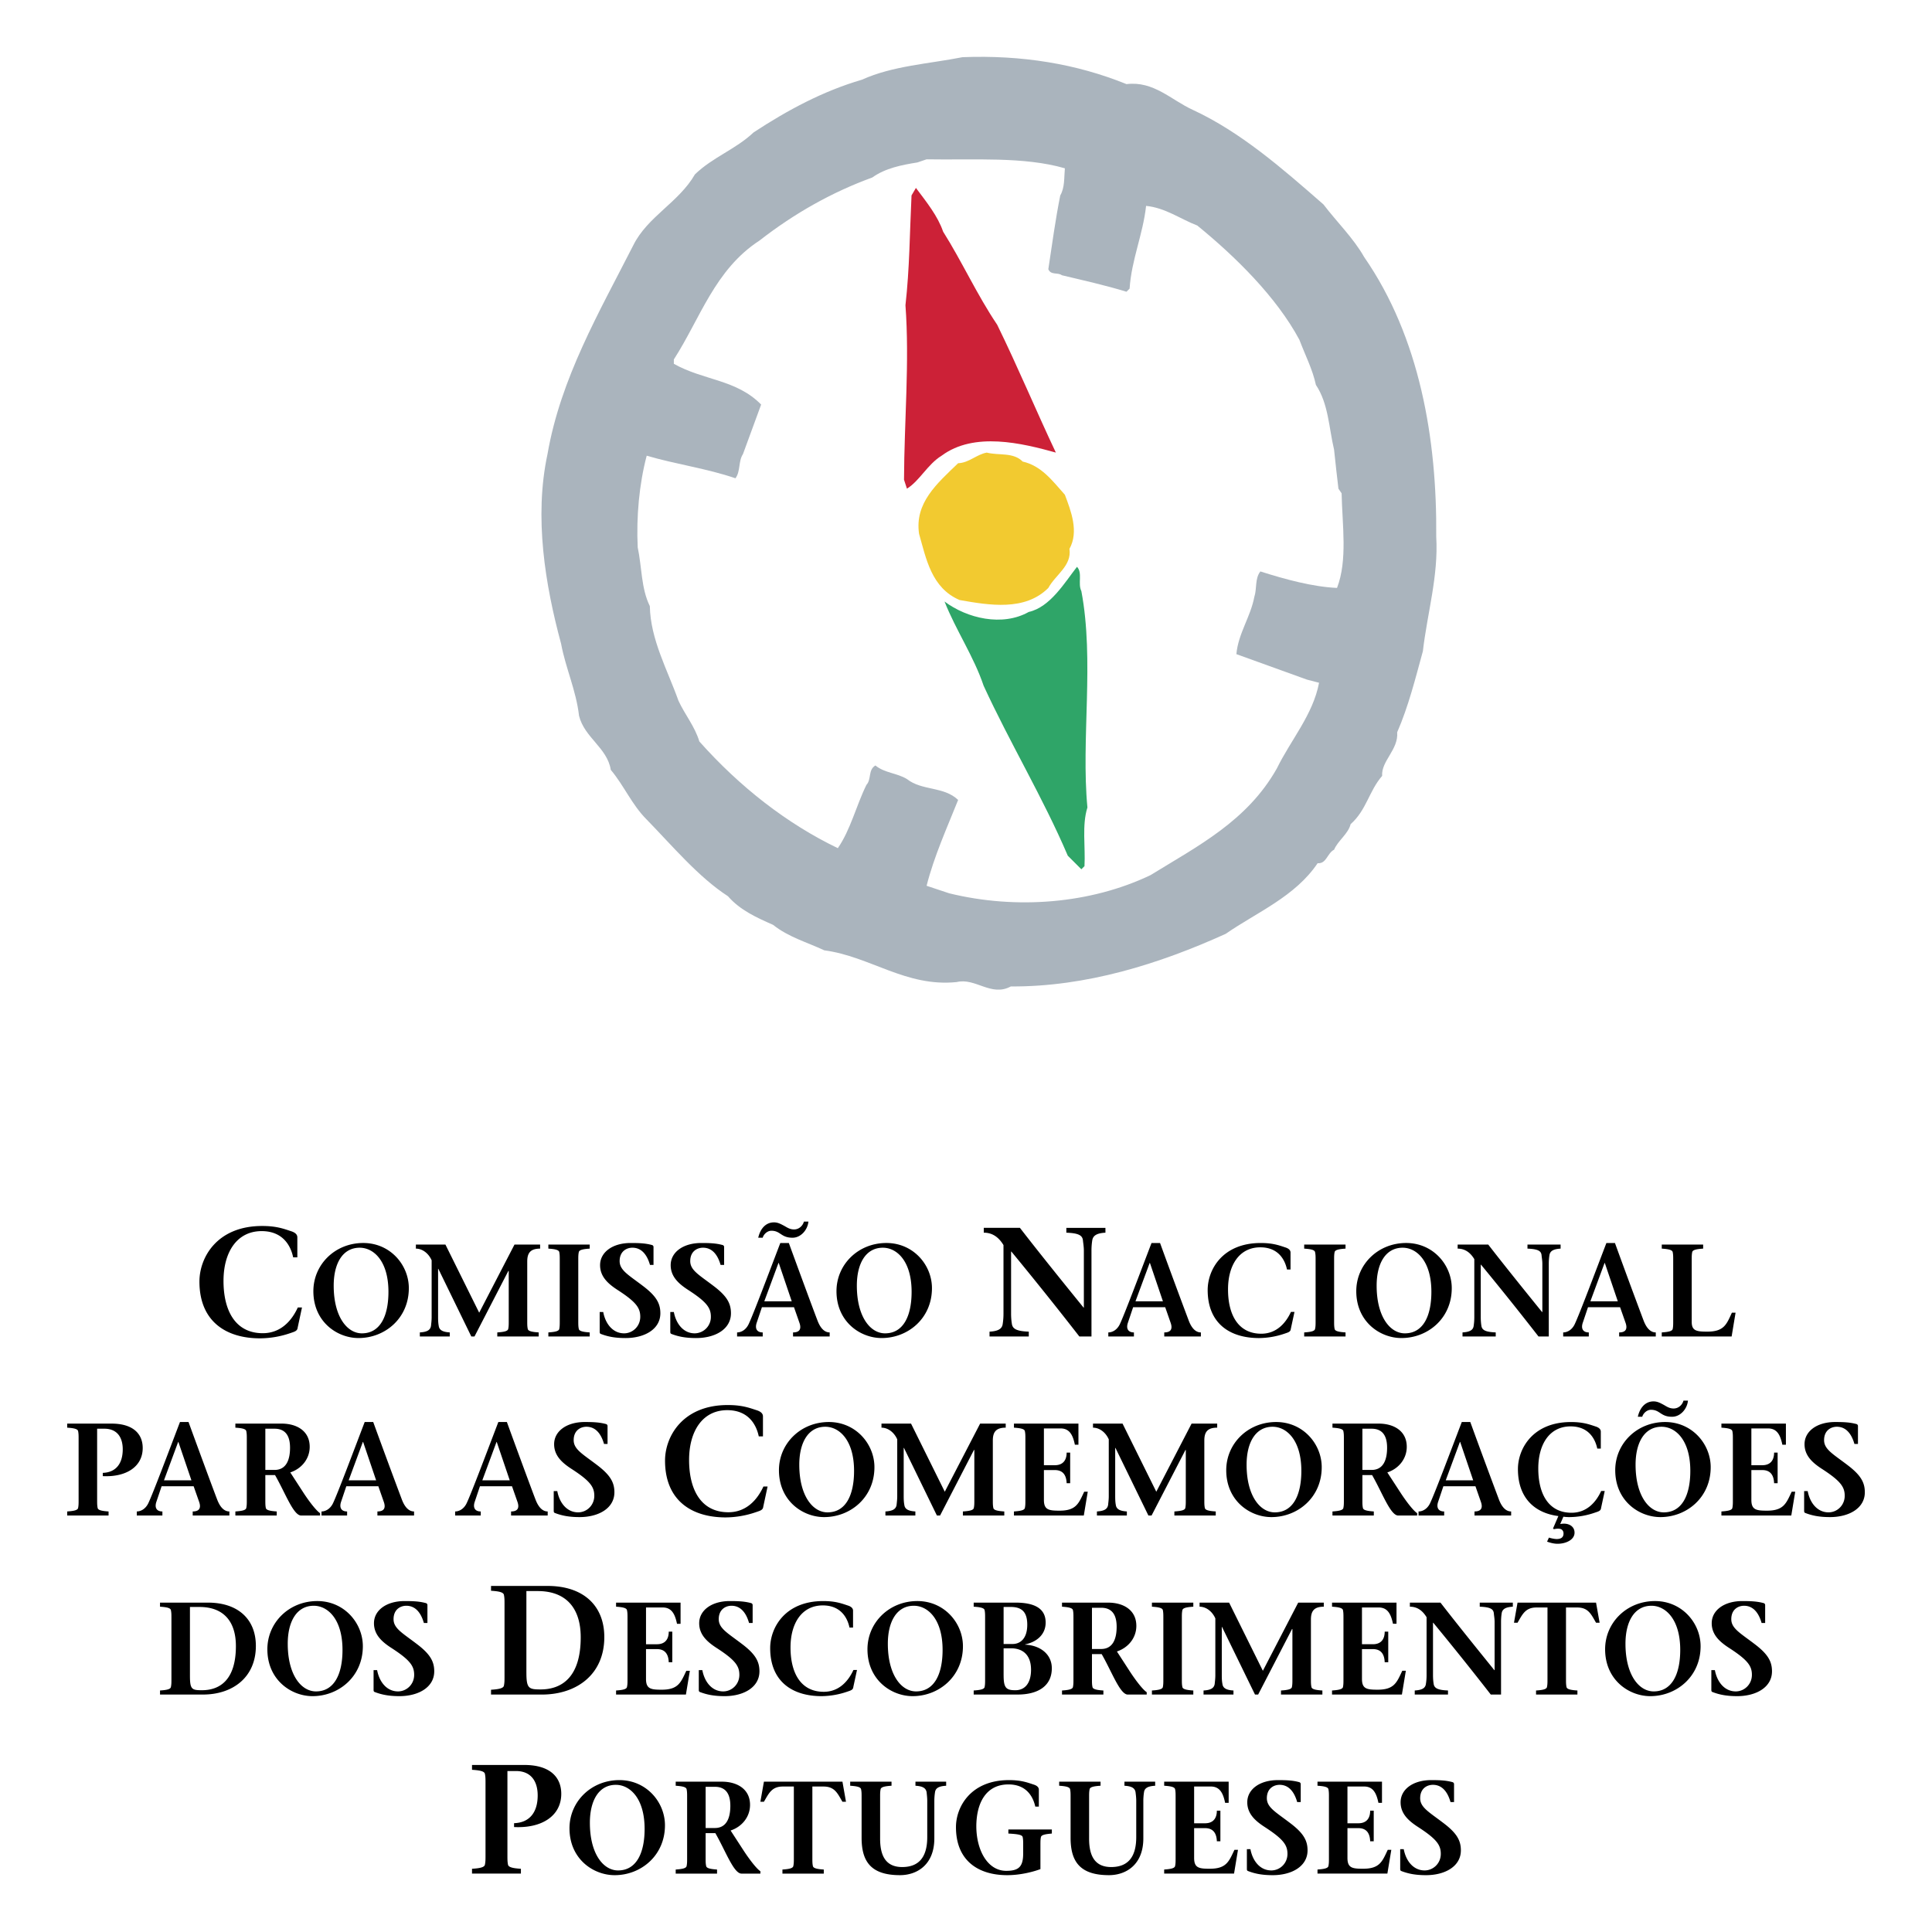 <svg xmlns="http://www.w3.org/2000/svg" width="2500" height="2500" viewBox="0 0 192.756 192.756"><g fill-rule="evenodd" clip-rule="evenodd"><path fill="#fff" d="M0 0h192.756v192.756H0V0z"/><path d="M143.293 53.552c.086-9.751-1.643-19.902-7.189-27.904-1.061-1.876-2.709-3.479-4.062-5.251-4.145-3.626-8.275-7.231-13.047-9.441-2.145-.979-3.896-2.897-6.605-2.563-4.982-2.021-10.42-2.917-16.359-2.688-3.375.667-6.961.855-10.045 2.25-3.854 1.125-7.398 3.022-10.795 5.252-1.814 1.708-4.063 2.461-5.856 4.188-1.624 2.813-4.73 4.211-6.146 7.065-3.419 6.709-7.252 13.276-8.564 20.841-1.356 6.315-.23 13.065 1.354 18.922.458 2.46 1.5 4.647 1.791 7.191.542 2.186 2.815 3.188 3.168 5.396 1.335 1.586 2.085 3.46 3.586 4.961 2.562 2.625 5.148 5.729 8.105 7.647 1.208 1.396 2.896 2.146 4.501 2.855 1.542 1.228 3.376 1.729 5.107 2.541 4.584.606 8.146 3.687 13.211 3.167 1.876-.457 3.437 1.502 5.397.438 7.545.041 14.816-2.249 21.445-5.251 3.127-2.166 6.92-3.709 9.168-7.043.896.062.938-.979 1.646-1.354.375-.897 1.418-1.585 1.646-2.543 1.584-1.397 1.834-3.313 3.146-4.814-.104-1.499 1.646-2.625 1.5-4.354 1.127-2.584 1.814-5.357 2.564-8.087.438-3.794 1.563-7.503 1.333-11.421zm-9.898 5.104c-2.396-.103-5.168-.853-7.648-1.644-.562.708-.33 1.729-.604 2.543-.375 2-1.604 3.645-1.789 5.709 2.352.855 4.688 1.688 7.041 2.541l1.207.314c-.604 3.189-2.812 5.689-4.207 8.544-2.961 5.252-7.877 7.733-12.607 10.648-5.961 2.855-13.381 3.46-20.091 1.813l-2.25-.749c.751-2.961 2.023-5.753 3.146-8.565-1.438-1.375-3.604-.896-5.105-2.082-.979-.605-2.251-.605-3.146-1.357-.752.438-.377 1.375-.899 1.938-1.018 2.064-1.583 4.481-2.854 6.313-5.064-2.439-9.753-6.083-13.816-10.647-.438-1.478-1.46-2.709-2.083-4.064-1.106-3.104-2.793-6.107-2.857-9.441-.875-1.771-.792-3.918-1.208-5.857-.148-3.041.146-6.312.896-9.148 2.895.855 6.001 1.272 8.854 2.253.522-.688.273-1.689.752-2.418.602-1.646 1.207-3.293 1.812-4.938-2.479-2.521-5.752-2.396-8.71-4.065v-.436c2.626-4.067 4.083-8.961 8.544-11.859 3.502-2.73 7.251-4.835 11.252-6.292 1.312-.939 2.94-1.251 4.502-1.502l.917-.312c4.689.082 9.71-.292 13.798.896-.086.938 0 1.918-.461 2.708-.48 2.396-.814 4.877-1.189 7.357.252.625.939.291 1.355.605 2.168.52 4.336.998 6.439 1.645l.314-.312c.188-2.875 1.332-5.398 1.645-8.253 1.918.188 3.418 1.312 5.107 1.959 3.812 3.106 7.898 7.128 10.188 11.4.564 1.5 1.312 2.939 1.648 4.501 1.252 1.875 1.293 4.272 1.812 6.461.146 1.313.291 2.771.436 3.895l.316.46c.066 3.21.607 6.667-.457 9.438z" fill="#aab4bd"/><path d="M94.092 23.105c1.917 3.044 3.375 6.295 5.396 9.293 2.064 4.212 3.855 8.523 5.855 12.756-3.375-.938-8.145-2.106-11.397.31-1.398.855-2.189 2.502-3.46 3.292l-.292-.894c.021-5.815.563-11.774.144-17.404.419-3.748.419-7.125.605-10.96l.439-.75c1.064 1.419 2.188 2.816 2.71 4.357z" fill="#cc2137"/><path d="M102.031 46.05c1.855.418 2.938 1.875 4.213 3.313.602 1.606 1.416 3.669.455 5.398.252 1.688-1.396 2.584-2.105 3.895-2.332 2.337-5.896 1.731-8.856 1.209-2.813-1.209-3.334-4.125-4.042-6.604-.458-3.084 1.792-5.022 3.896-7.045 1.084-.039 1.834-.874 2.857-1.06 1.186.309 2.647-.063 3.582.894z" fill="#f2ca30"/><path d="M107.887 58.972c1.314 6.938-.041 14.775.605 21.589-.562 1.771-.186 3.918-.293 5.856l-.312.311-1.354-1.354c-2.461-5.771-5.773-11.252-8.398-16.962-.979-2.917-2.772-5.543-3.898-8.398 2.253 1.688 5.773 2.52 8.4 1.041 2.145-.48 3.607-2.959 4.814-4.502.58.604.061 1.69.436 2.419z" fill="#2fa568"/><path d="M30.129 130.447l-.43 2.01c-.034.342-.311.404-.76.557a9.428 9.428 0 0 1-2.988.512c-3.438 0-6.053-1.719-6.053-5.666 0-2.383 1.734-5.543 6.256-5.543 1.437 0 2.15.279 2.908.527.434.141.604.355.604.604v1.998h-.417c-.247-1.193-1.052-2.617-3.142-2.617-2.491 0-3.792 2.123-3.807 4.908-.018 2.988 1.159 5.277 3.917 5.277 1.779 0 2.879-1.221 3.496-2.566h.416v-.001zM31.265 128.82c0-2.66 2.161-4.807 4.977-4.807 2.701 0 4.547 2.201 4.547 4.504 0 3.029-2.398 4.98-5.019 4.98-2.121.001-4.505-1.61-4.505-4.677zm7.49.065c0-3.064-1.466-4.4-2.867-4.4-1.705 0-2.595 1.572-2.595 3.785 0 3.092 1.337 4.758 2.816 4.758 1.81-.001 2.646-1.706 2.646-4.143zM53.888 124.576c-.971 0-1.285.434-1.285 1.283v5.936c0 .355 0 .549.053.799.053.236.497.301 1.089.342v.406h-4.13v-.406c.591-.041 1.036-.105 1.09-.342.052-.25.052-.443.052-.799v-4.994h-.039l-3.379 6.541h-.315l-3.289-6.748h-.027v4.822c0 .326.015.613.064.863.054.434.408.615 1.101.656v.406h-2.985v-.406c.706-.041 1.048-.223 1.114-.656.025-.25.063-.537.063-.863v-5.674c-.3-.682-.905-1.166-1.572-1.166v-.406h2.947l3.369 6.799 3.522-6.799h2.556v.406h.001zM57.695 131.795c0 .355 0 .549.054.799.054.236.498.301 1.087.342v.406H54.71v-.406c.589-.041 1.036-.105 1.088-.342.049-.25.049-.443.049-.799v-6.078c0-.355 0-.551-.049-.799-.053-.236-.499-.303-1.088-.342v-.406h4.126v.406c-.59.039-1.033.105-1.087.342-.054.248-.054.443-.054.799v6.078zM64.849 126.201c-.237-.828-.722-1.717-1.757-1.717-.587 0-1.271.367-1.271 1.336 0 .916.877 1.375 2.306 2.465 1.335 1.006 1.757 1.74 1.757 2.738 0 1.611-1.599 2.475-3.471 2.475-1.089 0-1.81-.156-2.491-.42-.052-.027-.091-.078-.091-.184v-1.992h.354c.221 1.191.969 2.125 2.083 2.125.852 0 1.611-.697 1.611-1.652 0-.863-.381-1.455-2.216-2.646-.981-.627-1.793-1.35-1.793-2.502 0-1.297 1.245-2.213 3.053-2.213.851 0 1.495.025 2.149.209a.2.2 0 0 1 .129.182v1.797h-.352v-.001zM71.893 126.201c-.236-.828-.721-1.717-1.756-1.717-.589 0-1.272.367-1.272 1.336 0 .916.878 1.375 2.307 2.465 1.338 1.006 1.755 1.74 1.755 2.738 0 1.611-1.598 2.475-3.47 2.475-1.089 0-1.81-.156-2.491-.42-.052-.027-.091-.078-.091-.184v-1.992h.355c.223 1.191.968 2.125 2.082 2.125a1.63 1.63 0 0 0 1.612-1.652c0-.863-.381-1.455-2.215-2.646-.983-.627-1.795-1.35-1.795-2.502 0-1.297 1.245-2.213 3.053-2.213.853 0 1.496.025 2.149.209.091.039.13.117.13.182v1.797h-.353v-.001zM80.656 121.877c-.078.824-.749 1.611-1.585 1.611-.604 0-.891-.184-1.154-.354-.263-.172-.5-.342-.957-.342-.406 0-.773.354-.864.695h-.447c.199-.865.72-1.531 1.574-1.531.393 0 .679.17.981.326.315.17.576.379 1.022.379.511 0 .879-.391.982-.785h.448v.001zm-4.638 8.541l-.526 1.561c-.182.551 0 .957.604.957v.406H73.54v-.406c.382 0 .853-.223 1.14-.799.472-.984 2.071-5.244 3.172-8.123h.85c.787 2.162 2.372 6.471 2.857 7.729.262.695.654 1.193 1.218 1.193v.406h-3.655v-.406c.721 0 .839-.406.63-.984l-.536-1.533h-3.198v-.001zm2.974-.588l-1.296-3.826h-.027l-1.415 3.826h2.738zM83.456 128.82c0-2.66 2.162-4.807 4.979-4.807 2.699 0 4.546 2.201 4.546 4.504 0 3.029-2.397 4.98-5.02 4.98-2.119.001-4.505-1.61-4.505-4.677zm7.495.065c0-3.064-1.469-4.4-2.868-4.4-1.705 0-2.595 1.572-2.595 3.785 0 3.092 1.335 4.758 2.816 4.758 1.807-.001 2.647-1.706 2.647-4.143zM107.688 133.342a383.711 383.711 0 0 0-6.781-8.471h-.031v6.191c0 .391.031.73.08 1.025.076.51.494.725 1.686.773v.48h-3.916v-.48c.836-.049 1.252-.264 1.314-.773.047-.295.078-.635.078-1.025v-6.84c-.434-.713-1.037-1.238-1.967-1.238v-.482h3.607c1.904 2.463 4.303 5.436 6.35 7.957h.029v-5.68c0-.389-.062-.729-.092-1.021-.049-.512-.449-.729-1.656-.773v-.482h3.9v.482c-.82.045-1.238.262-1.316.773a6.461 6.461 0 0 0-.076 1.021v8.562h-1.209v.001zM113.053 130.418l-.525 1.561c-.184.551 0 .957.604.957v.406h-2.555v-.406c.381 0 .85-.223 1.139-.799.471-.984 2.07-5.244 3.172-8.123h.85a768.556 768.556 0 0 0 2.857 7.729c.26.695.654 1.193 1.217 1.193v.406h-3.654v-.406c.721 0 .838-.406.629-.984l-.535-1.533h-3.199v-.001zm2.972-.588l-1.297-3.826h-.025l-1.416 3.826h2.738zM129.15 130.889l-.367 1.705c-.027.289-.262.342-.643.471a8.057 8.057 0 0 1-2.527.434c-2.908 0-5.123-1.455-5.123-4.795 0-2.018 1.465-4.689 5.293-4.689 1.217 0 1.822.232 2.465.443.367.119.508.301.508.51v1.691h-.352c-.211-1.008-.891-2.213-2.66-2.213-2.111 0-3.211 1.793-3.223 4.152-.014 2.527.984 4.467 3.314 4.467 1.506 0 2.436-1.035 2.963-2.176h.352zM133.105 131.795c0 .355 0 .549.051.799.053.236.5.301 1.088.342v.406h-4.125v-.406c.588-.041 1.033-.105 1.084-.342.055-.25.055-.443.055-.799v-6.078c0-.355 0-.551-.055-.799-.051-.236-.496-.303-1.084-.342v-.406h4.125v.406c-.588.039-1.035.105-1.088.342-.051.248-.051.443-.051.799v6.078zM135.316 128.82c0-2.66 2.162-4.807 4.979-4.807 2.699 0 4.547 2.201 4.547 4.504 0 3.029-2.396 4.98-5.02 4.98-2.121.001-4.506-1.61-4.506-4.677zm7.493.065c0-3.064-1.465-4.4-2.865-4.4-1.707 0-2.596 1.572-2.596 3.785 0 3.092 1.336 4.758 2.816 4.758 1.809-.001 2.645-1.706 2.645-4.143zM153.498 133.342a323.237 323.237 0 0 0-5.738-7.166h-.025v5.24c0 .326.025.613.064.863.066.434.42.615 1.43.656v.406h-3.314v-.406c.705-.041 1.062-.223 1.113-.656.039-.25.064-.537.064-.863v-5.791c-.365-.604-.879-1.049-1.662-1.049v-.406h3.051c1.615 2.084 3.643 4.6 5.371 6.732h.029v-4.807c0-.326-.055-.615-.08-.865-.039-.434-.381-.615-1.404-.654v-.406h3.305v.406c-.695.039-1.049.221-1.113.654-.041.25-.066.539-.066.865v7.246h-1.025v.001zM158.436 130.418l-.525 1.561c-.184.551 0 .957.604.957v.406h-2.555v-.406c.381 0 .854-.223 1.139-.799.473-.984 2.07-5.244 3.172-8.123h.852a727.157 727.157 0 0 0 2.855 7.729c.264.695.654 1.193 1.219 1.193v.406h-3.654v-.406c.721 0 .838-.406.631-.984l-.539-1.533h-3.199v-.001zm2.972-.588l-1.297-3.826h-.023l-1.416 3.826h2.736zM165.795 132.936c.59-.041 1.035-.105 1.09-.342.051-.25.051-.443.051-.799v-6.078c0-.355 0-.551-.051-.799-.055-.236-.5-.303-1.09-.342v-.406h4.129v.406c-.592.039-1.035.105-1.09.342-.051.248-.051.443-.051.799v6.17c0 .891.484.971 1.547.971 1.678 0 1.926-.721 2.461-1.889h.367l-.393 2.373h-6.971v-.406h.001zM9.691 149.654c0 .357 0 .553.053.803.052.236.498.299 1.087.342v.406H6.704v-.406c.588-.043 1.036-.105 1.088-.342.051-.25.051-.445.051-.803v-6.074c0-.355 0-.553-.051-.801-.052-.236-.5-.301-1.088-.34v-.406h4.415c2.174 0 3.119 1.033 3.119 2.436 0 1.848-1.624 2.92-3.984 2.805v-.326c1.296-.043 1.992-.906 1.992-2.35 0-1.164-.537-2.055-1.835-2.055h-.72v7.111zM16.125 148.281l-.525 1.561c-.185.551 0 .957.602.957v.406h-2.555v-.406c.378 0 .851-.225 1.141-.801.472-.982 2.071-5.242 3.168-8.123h.853c.787 2.162 2.371 6.471 2.856 7.73.263.693.656 1.193 1.22 1.193v.406h-3.658v-.406c.721 0 .841-.406.63-.984l-.539-1.533h-3.193zm2.973-.59l-1.299-3.826h-.024l-1.415 3.826h2.738zM23.484 142.033h4.612c1.495 0 2.803.719 2.803 2.316 0 1.193-.799 2.178-1.938 2.555l1.335 2.059c.602.916 1.271 1.77 1.638 2.006v.236h-1.887c-.772 0-1.572-2.229-2.607-4.037h-.968v2.486c0 .357 0 .553.05.803.053.236.512.299 1.088.342v.406h-4.127v-.406c.578-.043 1.035-.105 1.087-.342.054-.25.054-.445.054-.803v-6.074c0-.355 0-.553-.054-.801-.052-.236-.509-.301-1.087-.34v-.406h.001zm2.989 4.623h.914c1.155 0 1.55-.98 1.55-2.213 0-1.416-.645-1.9-1.55-1.9h-.914v4.113zM34.552 148.281l-.526 1.561c-.182.551 0 .957.605.957v.406h-2.555v-.406c.378 0 .851-.225 1.139-.801.472-.982 2.07-5.242 3.17-8.123h.851a779.052 779.052 0 0 0 2.857 7.73c.261.693.654 1.193 1.218 1.193v.406h-3.656v-.406c.721 0 .839-.406.627-.984l-.536-1.533h-3.194zm2.974-.59l-1.296-3.826h-.029l-1.413 3.826h2.738zM47.885 148.281l-.524 1.561c-.185.551 0 .957.603.957v.406h-2.555v-.406c.381 0 .853-.225 1.139-.801.472-.982 2.071-5.242 3.172-8.123h.851c.785 2.162 2.37 6.471 2.855 7.73.264.693.656 1.193 1.217 1.193v.406H50.99v-.406c.721 0 .837-.406.628-.984l-.537-1.533h-3.196zm2.972-.59l-1.296-3.826h-.024l-1.416 3.826h2.736zM60.263 144.062c-.235-.824-.721-1.715-1.756-1.715-.588 0-1.271.367-1.271 1.336 0 .914.878 1.375 2.307 2.463 1.335 1.008 1.756 1.742 1.756 2.738 0 1.611-1.599 2.477-3.472 2.477-1.088 0-1.808-.156-2.489-.42-.052-.027-.093-.078-.093-.186v-1.988h.355c.221 1.189.969 2.121 2.083 2.121.849 0 1.61-.695 1.61-1.652 0-.863-.38-1.453-2.215-2.646-.982-.627-1.793-1.348-1.793-2.5 0-1.297 1.243-2.215 3.052-2.215.851 0 1.494.027 2.148.209a.2.2 0 0 1 .13.182v1.797h-.352v-.001zM76.583 148.309l-.432 2.014c-.033.34-.311.402-.759.555a9.43 9.43 0 0 1-2.989.514c-3.437 0-6.052-1.719-6.052-5.668 0-2.383 1.733-5.543 6.256-5.543 1.439 0 2.151.279 2.909.525.433.141.604.357.604.605v1.998h-.417c-.248-1.193-1.053-2.617-3.144-2.617-2.49 0-3.792 2.123-3.808 4.908-.017 2.986 1.162 5.277 3.918 5.277 1.778 0 2.878-1.223 3.498-2.568h.416zM77.716 146.682c0-2.658 2.163-4.807 4.979-4.807 2.699 0 4.547 2.201 4.547 4.506 0 3.027-2.398 4.98-5.02 4.98-2.121 0-4.506-1.611-4.506-4.679zm7.494.066c0-3.064-1.468-4.4-2.87-4.4-1.703 0-2.595 1.572-2.595 3.785 0 3.092 1.338 4.756 2.816 4.756 1.811 0 2.649-1.701 2.649-4.141zM100.34 142.439c-.969 0-1.285.432-1.285 1.283v5.932c0 .357 0 .553.053.803.053.236.498.299 1.09.342v.406h-4.13v-.406c.59-.043 1.036-.105 1.089-.342.053-.25.053-.445.053-.803v-4.988h-.04l-3.38 6.539h-.314l-3.288-6.748h-.026v4.822c0 .326.014.613.064.863.052.432.406.613 1.1.656v.406h-2.987v-.406c.709-.043 1.048-.225 1.115-.656.024-.25.064-.537.064-.863v-5.674c-.301-.684-.905-1.166-1.572-1.166v-.406h2.949l3.367 6.797 3.526-6.797h2.553v.406h-.001zM101.162 150.799c.576-.043 1.035-.105 1.088-.342.053-.25.053-.445.053-.803v-6.074c0-.355 0-.553-.053-.801-.053-.236-.512-.301-1.088-.34v-.406h6.434v2.109h-.355c-.193-.932-.508-1.627-1.428-1.627h-1.662v3.67h1.086c.824 0 1.182-.51 1.182-1.258h.352v3.053h-.352c-.029-.721-.303-1.311-1.182-1.311h-1.086v2.973c0 .998.484 1.078 1.559 1.078 1.664 0 1.912-.723 2.461-1.891h.355l-.395 2.375h-6.969v-.405zM121.439 142.439c-.971 0-1.283.432-1.283 1.283v5.932c0 .357 0 .553.053.803.053.236.496.299 1.086.342v.406h-4.127v-.406c.59-.043 1.037-.105 1.09-.342.049-.25.049-.445.049-.803v-4.988h-.035l-3.381 6.539h-.314l-3.289-6.748h-.025v4.822c0 .326.012.613.062.863.055.432.408.613 1.102.656v.406h-2.986v-.406c.709-.043 1.049-.225 1.115-.656.025-.25.066-.537.066-.863v-5.674c-.303-.684-.906-1.166-1.574-1.166v-.406h2.949l3.367 6.797 3.521-6.797h2.555v.406h-.001zM122.342 146.682c0-2.658 2.16-4.807 4.979-4.807 2.699 0 4.547 2.201 4.547 4.506 0 3.027-2.398 4.98-5.02 4.98-2.121 0-4.506-1.611-4.506-4.679zm7.494.066c0-3.064-1.469-4.4-2.867-4.4-1.703 0-2.596 1.572-2.596 3.785 0 3.092 1.336 4.756 2.816 4.756 1.807 0 2.647-1.701 2.647-4.141zM132.939 142.033h4.609c1.496 0 2.805.719 2.805 2.316 0 1.193-.799 2.178-1.939 2.555l1.34 2.059c.6.916 1.268 1.77 1.635 2.006v.236h-1.887c-.771 0-1.572-2.229-2.607-4.037h-.969v2.486c0 .357 0 .553.053.803.051.236.51.299 1.086.342v.406h-4.125v-.406c.576-.043 1.033-.105 1.086-.342.053-.25.053-.445.053-.803v-6.074c0-.355 0-.553-.053-.801-.053-.236-.51-.301-1.086-.34v-.406h-.001zm2.987 4.623h.918c1.152 0 1.547-.98 1.547-2.213 0-1.416-.645-1.9-1.547-1.9h-.918v4.113zM144.006 148.281l-.525 1.561c-.184.551 0 .957.604.957v.406h-2.555v-.406c.381 0 .854-.225 1.139-.801.473-.982 2.072-5.242 3.174-8.123h.848a779.052 779.052 0 0 0 2.857 7.73c.262.693.656 1.193 1.219 1.193v.406h-3.656v-.406c.723 0 .84-.406.629-.984l-.535-1.533h-3.199zm2.974-.59l-1.297-3.826h-.029l-1.412 3.826h2.738zM160.105 148.752l-.367 1.705c-.027.287-.264.342-.643.469a7.932 7.932 0 0 1-2.529.436c-.195 0-.393-.014-.586-.041l-.316.732a1.86 1.86 0 0 1 .379-.037c.512 0 1.049.273 1.049.902 0 .709-.863 1.104-1.691 1.104-.352 0-.719-.092-1.049-.213l.186-.404c.221.078.59.145.771.145.342 0 .684-.104.684-.553 0-.299-.199-.457-.406-.471-.186-.025-.369 0-.551.041l-.092-.066.535-1.244c-2.357-.301-4.035-1.795-4.035-4.689 0-2.018 1.467-4.691 5.295-4.691 1.217 0 1.822.236 2.463.445.365.119.51.303.51.51v1.691h-.352c-.213-1.008-.893-2.213-2.662-2.213-2.109 0-3.209 1.793-3.223 4.15-.014 2.529.982 4.467 3.316 4.467 1.506 0 2.436-1.033 2.959-2.174h.355v-.001zM168.408 139.74c-.078.824-.746 1.611-1.586 1.611-.6 0-.891-.184-1.152-.354-.26-.17-.496-.342-.955-.342-.406 0-.773.355-.867.695h-.441c.193-.865.719-1.533 1.568-1.533.395 0 .684.17.984.328.312.17.576.381 1.021.381.514 0 .877-.393.982-.787h.446v.001zm-7.256 6.942c0-2.658 2.16-4.807 4.979-4.807 2.697 0 4.545 2.201 4.545 4.506 0 3.027-2.398 4.98-5.018 4.98-2.123 0-4.506-1.611-4.506-4.679zm7.491.066c0-3.064-1.465-4.4-2.867-4.4-1.703 0-2.594 1.572-2.594 3.785 0 3.092 1.336 4.756 2.816 4.756 1.807 0 2.645-1.701 2.645-4.141zM171.746 150.799c.578-.043 1.035-.105 1.09-.342.053-.25.053-.445.053-.803v-6.074c0-.355 0-.553-.053-.801-.055-.236-.512-.301-1.09-.34v-.406h6.434v2.109h-.354c-.193-.932-.51-1.627-1.428-1.627h-1.664v3.67h1.088c.824 0 1.18-.51 1.18-1.258h.352v3.053h-.352c-.029-.721-.303-1.311-1.18-1.311h-1.088v2.973c0 .998.484 1.078 1.559 1.078 1.664 0 1.914-.723 2.463-1.891h.354l-.393 2.375h-6.971v-.405zM185.016 144.062c-.236-.824-.721-1.715-1.756-1.715-.588 0-1.271.367-1.271 1.336 0 .914.879 1.375 2.307 2.463 1.338 1.008 1.758 1.742 1.758 2.738 0 1.611-1.6 2.477-3.473 2.477-1.088 0-1.809-.156-2.488-.42-.053-.027-.094-.078-.094-.186v-1.988h.355c.223 1.189.969 2.121 2.082 2.121.852 0 1.611-.695 1.611-1.652 0-.863-.381-1.453-2.213-2.646-.984-.627-1.795-1.348-1.795-2.5 0-1.297 1.242-2.215 3.051-2.215.854 0 1.494.027 2.15.209.09.039.129.119.129.182v1.797h-.353v-.001zM15.965 168.66c.588-.039 1.036-.105 1.085-.34.054-.252.054-.445.054-.801v-6.078c0-.355 0-.551-.054-.799-.049-.236-.497-.303-1.085-.342v-.406h4.782c2.974 0 4.781 1.627 4.781 4.322 0 3.131-2.307 4.85-5.28 4.85h-4.282v-.406h-.001zm2.986-1.467c0 1.348.183 1.441 1.193 1.441 1.859 0 3.392-1.102 3.392-4.402 0-2.49-1.258-3.904-3.628-3.904h-.957v6.865zM26.675 164.547c0-2.662 2.162-4.809 4.981-4.809 2.698 0 4.545 2.201 4.545 4.508 0 3.023-2.398 4.979-5.019 4.979-2.121 0-4.507-1.612-4.507-4.678zm7.496.064c0-3.066-1.468-4.404-2.87-4.404-1.702 0-2.593 1.574-2.593 3.789 0 3.092 1.333 4.756 2.816 4.756 1.809 0 2.647-1.705 2.647-4.141zM42.291 161.926c-.236-.826-.721-1.719-1.756-1.719-.59 0-1.27.369-1.27 1.338 0 .918.879 1.377 2.305 2.465 1.336 1.008 1.754 1.742 1.754 2.738 0 1.609-1.598 2.477-3.471 2.477-1.087 0-1.809-.158-2.49-.42-.053-.027-.091-.08-.091-.184v-1.992h.353c.223 1.191.971 2.123 2.083 2.123.854 0 1.613-.695 1.613-1.652 0-.863-.379-1.453-2.213-2.646-.984-.627-1.797-1.348-1.797-2.502 0-1.295 1.246-2.213 3.054-2.213.852 0 1.494.027 2.148.209a.202.202 0 0 1 .132.184v1.795h-.354v-.001zM48.99 168.586c.696-.045 1.223-.125 1.284-.4.062-.295.062-.529.062-.945v-7.186c0-.418 0-.65-.062-.943-.062-.279-.588-.357-1.284-.402v-.48h5.649c3.516 0 5.653 1.922 5.653 5.107 0 3.701-2.725 5.73-6.242 5.73h-5.06v-.481zm3.529-1.734c0 1.594.217 1.703 1.41 1.703 2.197 0 4.009-1.301 4.009-5.201 0-2.943-1.485-4.613-4.289-4.613h-1.131v8.111h.001zM61.466 168.66c.576-.039 1.033-.105 1.087-.34.054-.252.054-.445.054-.801v-6.078c0-.355 0-.551-.054-.799-.054-.236-.511-.303-1.087-.342v-.406H67.9v2.111h-.356c-.194-.932-.509-1.627-1.426-1.627h-1.665v3.668h1.087c.827 0 1.181-.51 1.181-1.258h.354v3.055h-.355c-.025-.721-.303-1.312-1.181-1.312h-1.087v2.977c0 .996.486 1.074 1.56 1.074 1.665 0 1.913-.721 2.463-1.889h.352l-.393 2.373h-6.968v-.406zM74.734 161.926c-.235-.826-.721-1.719-1.753-1.719-.591 0-1.272.369-1.272 1.338 0 .918.877 1.377 2.305 2.465 1.338 1.008 1.756 1.742 1.756 2.738 0 1.609-1.599 2.477-3.47 2.477-1.088 0-1.811-.158-2.49-.42-.053-.027-.091-.08-.091-.184v-1.992h.353c.223 1.191.969 2.123 2.083 2.123.854 0 1.611-.695 1.611-1.652 0-.863-.38-1.453-2.214-2.646-.983-.627-1.794-1.348-1.794-2.502 0-1.295 1.247-2.213 3.052-2.213.854 0 1.495.027 2.149.209a.205.205 0 0 1 .132.184v1.795h-.357v-.001zM85.502 166.615l-.368 1.705c-.024.287-.261.34-.642.471a8.068 8.068 0 0 1-2.527.434c-2.909 0-5.124-1.457-5.124-4.797 0-2.018 1.466-4.689 5.294-4.689 1.218 0 1.82.234 2.462.445.367.117.512.303.512.508v1.693h-.355c-.209-1.008-.892-2.213-2.66-2.213-2.108 0-3.21 1.791-3.223 4.15-.013 2.529.983 4.469 3.314 4.469 1.506 0 2.438-1.035 2.962-2.176h.355zM86.547 164.547c0-2.662 2.162-4.809 4.979-4.809 2.698 0 4.546 2.201 4.546 4.508 0 3.023-2.398 4.979-5.019 4.979-2.121 0-4.506-1.612-4.506-4.678zm7.495.064c0-3.066-1.465-4.404-2.87-4.404-1.702 0-2.592 1.574-2.592 3.789 0 3.092 1.335 4.756 2.816 4.756 1.807 0 2.646-1.705 2.646-4.141zM97.145 169.066v-.406c.588-.039 1.035-.105 1.09-.34.049-.252.049-.445.049-.801v-6.078c0-.355 0-.551-.049-.799-.055-.236-.502-.303-1.09-.342v-.406h4.166c1.834 0 3.014.537 3.014 1.99 0 1.168-.852 1.926-2.045 2.178v.025c1.547.08 2.66.982 2.66 2.357 0 1.783-1.4 2.621-3.406 2.621h-4.389v.001zm2.986-1.937c0 1.254.234 1.506 1.168 1.506.994 0 1.568-.748 1.568-2.045 0-1.572-.926-2.137-1.975-2.137h-.762v2.676h.001zm0-3.108h.904c.693 0 1.455-.471 1.455-1.924 0-1.26-.537-1.77-1.639-1.77h-.721v3.694h.001zM105.957 159.895h4.611c1.494 0 2.805.721 2.805 2.32 0 1.191-.799 2.174-1.938 2.553l1.334 2.059c.604.916 1.273 1.77 1.639 2.004v.236h-1.887c-.771 0-1.57-2.227-2.605-4.035h-.971v2.488c0 .355 0 .549.053.801.053.234.508.301 1.088.34v.406h-4.129v-.406c.576-.039 1.035-.105 1.09-.34.051-.252.051-.445.051-.801v-6.078c0-.355 0-.551-.051-.799-.055-.236-.514-.303-1.09-.342v-.406zm2.988 4.625h.918c1.15 0 1.545-.982 1.545-2.215 0-1.414-.643-1.898-1.545-1.898h-.918v4.113zM117.914 167.52c0 .355 0 .549.053.801.055.234.498.301 1.09.34v.406h-4.129v-.406c.592-.039 1.035-.105 1.09-.34.049-.252.049-.445.049-.801v-6.078c0-.355 0-.551-.049-.799-.055-.236-.498-.303-1.09-.342v-.406h4.129v.406c-.592.039-1.035.105-1.09.342-.053.248-.053.443-.053.799v6.078zM132.074 160.301c-.969 0-1.283.434-1.283 1.287v5.932c0 .355 0 .549.053.801.055.234.498.301 1.09.34v.406h-4.129v-.406c.59-.039 1.035-.105 1.088-.34.051-.252.051-.445.051-.801v-4.992h-.037l-3.381 6.539h-.314l-3.289-6.746h-.025v4.82c0 .328.014.615.064.863.053.434.406.617 1.102.656v.406h-2.986v-.406c.705-.039 1.047-.223 1.113-.656.025-.248.064-.535.064-.863v-5.674c-.299-.682-.904-1.166-1.572-1.166v-.406h2.947l3.367 6.799 3.525-6.799h2.553v.406h-.001zM132.898 168.66c.576-.039 1.035-.105 1.09-.34.049-.252.049-.445.049-.801v-6.078c0-.355 0-.551-.049-.799-.055-.236-.514-.303-1.09-.342v-.406h6.432v2.111h-.352c-.197-.932-.512-1.627-1.43-1.627h-1.664v3.668h1.088c.824 0 1.18-.51 1.18-1.258h.354v3.055h-.354c-.027-.721-.301-1.312-1.18-1.312h-1.088v2.977c0 .996.486 1.074 1.561 1.074 1.662 0 1.912-.721 2.461-1.889h.355l-.393 2.373h-6.971v-.406h.001zM148.736 169.066a323.644 323.644 0 0 0-5.74-7.166h-.025v5.24c0 .328.025.615.066.863.066.434.418.617 1.43.656v.406h-3.318v-.406c.707-.039 1.062-.223 1.113-.656a5.07 5.07 0 0 0 .068-.863v-5.789c-.367-.605-.879-1.051-1.666-1.051v-.406h3.053c1.613 2.084 3.645 4.6 5.371 6.734h.029v-4.809c0-.328-.055-.613-.078-.863-.043-.436-.381-.617-1.404-.656v-.406h3.301v.406c-.693.039-1.047.221-1.113.656-.039.25-.064.535-.064.863v7.246h-1.023v.001zM156.24 167.52c0 .355 0 .549.053.801.051.234.498.301 1.086.34v.406h-4.127v-.406c.59-.039 1.035-.105 1.088-.34.053-.252.053-.445.053-.801v-7.141h-1.102c-1.113 0-1.4.695-1.885 1.521h-.355l.355-2.006h7.832l.357 2.006h-.357c-.484-.826-.758-1.521-1.885-1.521h-1.113v7.141zM160.143 164.547c0-2.662 2.16-4.809 4.977-4.809 2.701 0 4.549 2.201 4.549 4.508 0 3.023-2.398 4.979-5.02 4.979-2.122 0-4.506-1.612-4.506-4.678zm7.494.064c0-3.066-1.469-4.404-2.869-4.404-1.705 0-2.594 1.574-2.594 3.789 0 3.092 1.334 4.756 2.816 4.756 1.807 0 2.647-1.705 2.647-4.141zM175.756 161.926c-.236-.826-.721-1.719-1.754-1.719-.592 0-1.271.369-1.271 1.338 0 .918.877 1.377 2.305 2.465 1.338 1.008 1.756 1.742 1.756 2.738 0 1.609-1.6 2.477-3.471 2.477-1.09 0-1.811-.158-2.49-.42-.053-.027-.09-.08-.09-.184v-1.992h.352c.223 1.191.969 2.123 2.084 2.123.852 0 1.611-.695 1.611-1.652 0-.863-.381-1.453-2.215-2.646-.982-.627-1.795-1.348-1.795-2.502 0-1.295 1.246-2.213 3.053-2.213.854 0 1.496.027 2.148.209a.202.202 0 0 1 .131.184v1.795h-.354v-.001zM50.626 185.104c0 .416 0 .65.06.943.062.277.588.355 1.285.402v.48h-4.878v-.48c.698-.047 1.226-.125 1.285-.402.062-.293.062-.527.062-.943v-7.186c0-.418 0-.65-.062-.945-.059-.277-.587-.355-1.285-.4v-.482h5.219c2.57 0 3.686 1.225 3.686 2.881 0 2.186-1.922 3.453-4.709 3.312v-.385c1.534-.049 2.356-1.07 2.356-2.771 0-1.379-.638-2.432-2.17-2.432h-.849v8.408zM56.818 182.408c0-2.66 2.162-4.807 4.979-4.807 2.698 0 4.546 2.199 4.546 4.508 0 3.025-2.398 4.977-5.017 4.977-2.124 0-4.508-1.609-4.508-4.678zm7.495.065c0-3.064-1.467-4.4-2.869-4.4-1.703 0-2.592 1.572-2.592 3.785 0 3.092 1.333 4.756 2.816 4.756 1.805-.001 2.645-1.704 2.645-4.141zM67.416 177.758h4.609c1.496 0 2.807.721 2.807 2.316 0 1.193-.799 2.178-1.94 2.557l1.337 2.059c.603.914 1.271 1.768 1.636 2.004v.236H73.98c-.774 0-1.575-2.229-2.609-4.037h-.97v2.49c0 .354 0 .551.055.799.049.236.509.301 1.084.342v.406h-4.125v-.406c.575-.041 1.036-.105 1.087-.342.052-.248.052-.445.052-.799v-6.078c0-.355 0-.551-.052-.799-.051-.236-.512-.303-1.087-.342v-.406h.001zm2.986 4.623h.92c1.151 0 1.544-.98 1.544-2.213 0-1.414-.642-1.898-1.544-1.898h-.92v4.111zM81.05 185.383c0 .354 0 .551.054.799.052.236.497.301 1.085.342v.406h-4.125v-.406c.588-.041 1.034-.105 1.085-.342.054-.248.054-.445.054-.799v-7.141h-1.102c-1.111 0-1.399.693-1.884 1.52h-.354l.354-2.004h7.834l.354 2.004h-.355c-.484-.826-.76-1.52-1.886-1.52H81.05v7.141zM87.809 183.441c0 1.613.497 2.834 2.202 2.834 1.597 0 2.501-.908 2.501-2.988v-3.604c0-.328-.039-.615-.063-.863-.066-.436-.421-.617-1.114-.656v-.406h3.064v.406c-.708.039-1.06.221-1.114.656a5.66 5.66 0 0 0-.066.863v3.734c0 2.621-1.715 3.668-3.433 3.668-2.945 0-3.824-1.416-3.824-3.734v-4.047c0-.355 0-.551-.054-.799-.052-.236-.51-.303-1.085-.342v-.406h4.125v.406c-.575.039-1.036.105-1.087.342-.052.248-.052.443-.052.799v4.137zM100.607 182.527h4.336v.406c-.592.053-1.037.117-1.09.354-.049.248-.049.445-.049.785v2.41c-.775.289-2.035.604-3.316.604-2.896 0-5.111-1.453-5.111-4.795 0-2.016 1.469-4.689 5.294-4.689 1.219 0 1.818.236 2.461.445.369.117.514.301.514.51v1.689h-.355c-.223-1.008-.893-2.213-2.672-2.213-2.254 0-3.197 1.859-3.211 4.154 0 2.398 1.115 4.467 2.986 4.467 1.26 0 1.689-.42 1.689-1.744v-.838c0-.34 0-.537-.049-.785-.053-.236-.514-.301-1.428-.354v-.406h.001zM108.66 183.441c0 1.613.498 2.834 2.201 2.834 1.598 0 2.502-.908 2.502-2.988v-3.604c0-.328-.037-.615-.068-.863-.062-.436-.418-.617-1.109-.656v-.406h3.066v.406c-.709.039-1.062.221-1.115.656a5.535 5.535 0 0 0-.066.863v3.734c0 2.621-1.717 3.668-3.434 3.668-2.945 0-3.824-1.416-3.824-3.734v-4.047c0-.355 0-.551-.051-.799-.055-.236-.512-.303-1.088-.342v-.406h4.127v.406c-.578.039-1.037.105-1.088.342-.053.248-.053.443-.053.799v4.137zM116.15 186.523c.576-.041 1.035-.105 1.088-.342.053-.248.053-.445.053-.799v-6.078c0-.355 0-.551-.053-.799-.053-.236-.512-.303-1.088-.342v-.406h6.434v2.111h-.354c-.195-.934-.51-1.627-1.43-1.627h-1.662v3.668h1.088c.822 0 1.18-.51 1.18-1.258h.352v3.055h-.352c-.027-.721-.303-1.312-1.18-1.312h-1.088v2.973c0 1 .484 1.078 1.559 1.078 1.664 0 1.912-.721 2.465-1.889h.352l-.393 2.373h-6.971v-.406zM129.42 179.789c-.236-.826-.721-1.717-1.756-1.717-.59 0-1.27.367-1.27 1.336 0 .918.875 1.375 2.305 2.465 1.338 1.006 1.756 1.74 1.756 2.738 0 1.609-1.6 2.475-3.471 2.475-1.09 0-1.811-.156-2.488-.42-.055-.025-.094-.078-.094-.184v-1.99h.354c.223 1.191.969 2.121 2.084 2.121.852 0 1.611-.693 1.611-1.65 0-.865-.383-1.453-2.217-2.648-.982-.627-1.793-1.346-1.793-2.5 0-1.297 1.244-2.213 3.053-2.213.854 0 1.496.025 2.148.209a.202.202 0 0 1 .131.184v1.795h-.353v-.001zM131.447 186.523c.578-.041 1.035-.105 1.088-.342.053-.248.053-.445.053-.799v-6.078c0-.355 0-.551-.053-.799-.053-.236-.51-.303-1.088-.342v-.406h6.434v2.111h-.355c-.195-.934-.51-1.627-1.426-1.627h-1.664v3.668h1.086c.826 0 1.18-.51 1.18-1.258h.355v3.055h-.355c-.025-.721-.301-1.312-1.18-1.312h-1.086v2.973c0 1 .484 1.078 1.557 1.078 1.666 0 1.914-.721 2.465-1.889h.354l-.393 2.373h-6.971v-.406h-.001zM144.717 179.789c-.234-.826-.721-1.717-1.756-1.717-.592 0-1.27.367-1.27 1.336 0 .918.877 1.375 2.305 2.465 1.336 1.006 1.756 1.74 1.756 2.738 0 1.609-1.6 2.475-3.473 2.475-1.088 0-1.807-.156-2.49-.42-.051-.025-.09-.078-.09-.184v-1.99h.352c.223 1.191.971 2.121 2.084 2.121.852 0 1.613-.693 1.613-1.65 0-.865-.379-1.453-2.215-2.648-.982-.627-1.795-1.346-1.795-2.5 0-1.297 1.244-2.213 3.053-2.213.852 0 1.492.025 2.148.209a.202.202 0 0 1 .131.184v1.795h-.353v-.001z"/></g></svg>